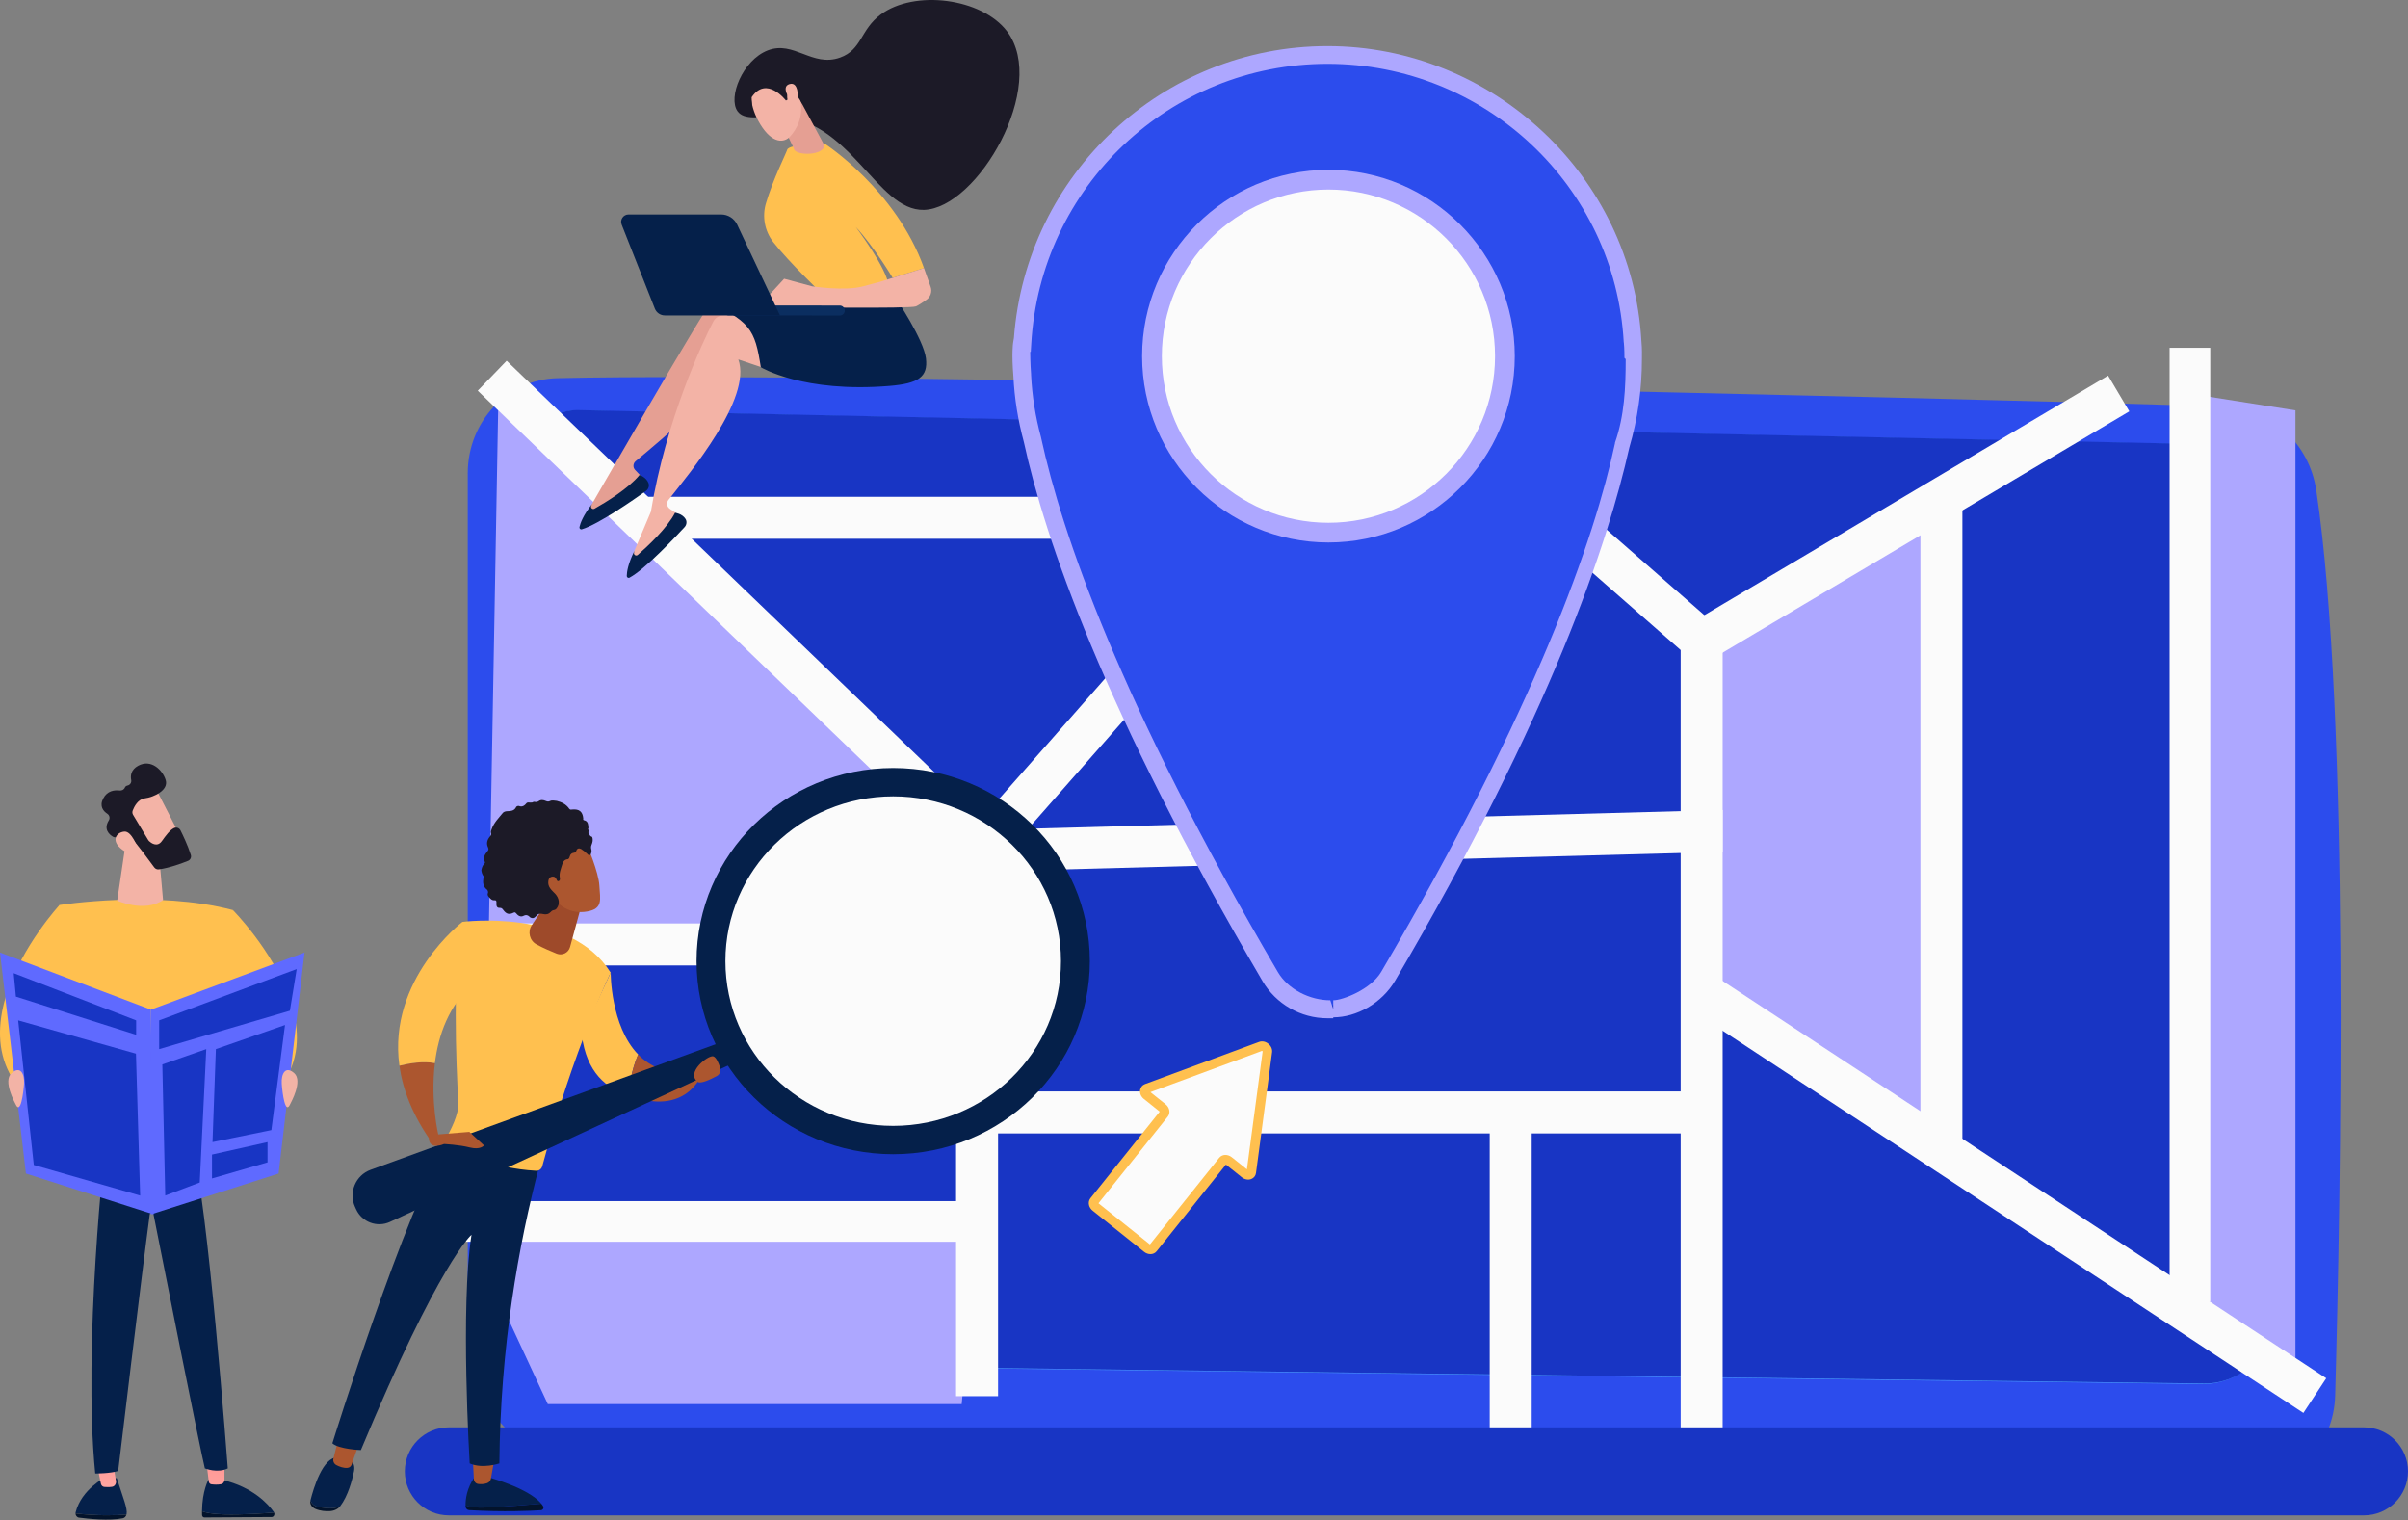 <svg width="800" height="505" viewBox="0 0 800 505" fill="none" xmlns="http://www.w3.org/2000/svg">
<rect x="0" y="0" width="800" height="505" fill="#808080" stroke="none"/>
<g clip-path="url(#clip0_274_17800)">
<path d="M155.4 157.19V443.46C155.4 467.01 173.49 486.27 196.19 486.87C296.99 489.57 649.53 496.1 745.48 494.64C761.97 494.39 775.33 480.7 775.81 463.6C777.66 397.1 780.67 237.18 769.54 162.93C767.2 147.29 754.48 135.6 739.23 135.1C654.77 132.3 281.06 123.4 185.15 125.63C168.61 126.02 155.4 140.03 155.4 157.19V157.19Z" fill="#2C4CED"/>
<path d="M172.721 155.8V427.77C172.721 441.52 183.361 452.72 196.611 452.93L731.671 459.79C744.811 459.99 755.581 449.03 755.631 435.4L756.531 165.86C756.571 156.11 749.081 148.13 739.691 147.89L191.891 136.41C181.381 136.14 172.731 144.91 172.731 155.81L172.721 155.8Z" fill="url(#paint0_linear_274_17800)"/>
<path d="M173.141 155.62V427.6C173.141 441.35 183.781 452.55 197.031 452.76L732.091 459.62C745.231 459.82 756.001 448.86 756.051 435.23L756.951 165.69C756.991 155.94 749.501 147.96 740.111 147.72L192.311 136.24C181.801 135.97 173.151 144.74 173.151 155.64L173.141 155.62Z" fill="#1835C4"/>
<path d="M165.5 136.22L162.32 313.6H324.74L321.01 277.85L165.5 136.22Z" fill="#ADA7FF"/>
<path d="M641.61 171.78L565.55 210.24L570.47 333.17L645.2 380.59L641.61 171.78Z" fill="#ADA7FF"/>
<path d="M154.84 407.99L324.74 409.37L319.5 466.46H182L154.84 407.99Z" fill="#ADA7FF"/>
<path d="M727.62 130.81V437.46L762.61 459.62V136.33L727.62 130.81Z" fill="#ADA7FF"/>
<path d="M331.581 463.83H317.631V282.76L158.721 129.8L168.321 119.84L331.581 276.88V463.83Z" fill="#FBFBFB"/>
<path d="M572.31 476.87H558.36V215.95L465.45 134.55L329.79 288.69L319.46 279.57L464.23 115.09L572.31 209.68V476.87Z" fill="#FBFBFB"/>
<path d="M324.83 306.78H154.74V320.73H324.83V306.78Z" fill="#FBFBFB"/>
<path d="M324.83 399.03H154.74V412.53H324.83V399.03Z" fill="#FBFBFB"/>
<path d="M565.57 362.58H324.83V376.53H565.57V362.58Z" fill="#FBFBFB"/>
<path d="M700.365 124.783L562.021 206.861L569.067 218.738L707.411 136.66L700.365 124.783Z" fill="#FBFBFB"/>
<path d="M569.31 323.92L561.718 335.456L765.245 469.403L772.837 457.867L569.31 323.92Z" fill="#FBFBFB"/>
<path d="M651.96 165.49H638.01V382.38H651.96V165.49Z" fill="#FBFBFB"/>
<path d="M734.3 115.54H720.8V432.32H734.3V115.54Z" fill="#FBFBFB"/>
<path d="M423.82 165.04H215.03V178.99H423.82V165.04Z" fill="#FBFBFB"/>
<path d="M508.87 369.33H494.92V476.87H508.87V369.33Z" fill="#FBFBFB"/>
<path d="M324.93 289.58L324.48 275.77L572.31 269.09V282.94H565.72L565.73 283.18L324.93 289.58Z" fill="#FBFBFB"/>
<path d="M800 488.8C800 496.88 793.45 503.42 785.38 503.42H149.11C141.03 503.42 134.49 496.87 134.49 488.8C134.49 480.72 141.04 474.18 149.11 474.18H785.38C793.46 474.18 800 480.73 800 488.8Z" fill="#1835C4"/>
<path d="M512.802 190.44C552.452 150.79 552.452 86.504 512.802 46.855C473.153 7.205 408.867 7.205 369.217 46.855C329.567 86.504 329.567 150.79 369.217 190.44C408.867 230.09 473.153 230.09 512.802 190.44Z" fill="#2C4CED"/>
<path d="M542.351 110.6H339.481C339.481 110.6 331.401 168.26 422.011 322.61C425.961 329.34 433.191 334.02 441.001 334.03C448.811 334.03 456.051 329.1 460.001 322.36C550.601 168 542.361 110.61 542.361 110.61L542.351 110.6Z" fill="#2C4CED"/>
<path d="M442.95 337.96V338.28H441C432.16 338.28 423.91 333.54 419.47 325.98C366.51 235.76 347.1 178.77 340.15 146.85C338.17 139.51 337.03 132.34 336.67 124.96C336.06 117.41 336.53 114.25 336.58 113.91L336.85 112.29C340.94 57.75 386.33 15.31 441.02 15.31C495.71 15.31 542.23 58.36 545.32 113.33C545.4 114.05 545.55 115.88 545.49 118.93V119.31C545.49 129.28 544.09 139.16 541.31 148.67C534.12 180.56 515.58 237.05 463.52 325.75C459.05 333.36 450.61 337.97 442.96 337.97L442.95 337.96ZM342.26 116.89C342.26 116.89 342.28 121.03 342.55 124.3V124.51C342.89 131.5 343.97 138.34 345.86 145.31L345.89 145.48C352.74 176.97 371.94 233.33 424.55 322.94C427.94 328.71 435.21 332.3 441.96 332.3L442.94 335.25V332.3C446.09 332.3 455.44 328.69 458.86 322.87C510.59 234.74 529.79 178.73 536.54 147.26V147.08C539.69 138.08 540.1 128.73 540.1 119.29L539.68 118.88V118.85C539.68 115.91 539.53 114.32 539.49 113.9L539.45 113.73C536.57 61.84 493.32 21.2 441.02 21.2C388.72 21.2 345.58 61.98 342.6 114.32L342.44 116.88H342.25L342.26 116.89Z" fill="#ADA7FF"/>
<path d="M441.341 176.94C473.716 176.94 499.961 150.695 499.961 118.32C499.961 85.945 473.716 59.7 441.341 59.7C408.966 59.7 382.721 85.945 382.721 118.32C382.721 150.695 408.966 176.94 441.341 176.94Z" fill="#FBFBFB"/>
<path d="M441.34 180.22C407.21 180.22 379.44 152.45 379.44 118.32C379.44 84.19 407.21 56.42 441.34 56.42C475.47 56.42 503.24 84.19 503.24 118.32C503.24 152.45 475.47 180.22 441.34 180.22ZM441.34 62.97C410.82 62.97 385.99 87.8 385.99 118.32C385.99 148.84 410.82 173.67 441.34 173.67C471.86 173.67 496.69 148.84 496.69 118.32C496.69 87.8 471.86 62.97 441.34 62.97V62.97Z" fill="#ADA7FF"/>
<path d="M415.72 389.47L421.06 349.4C421.2 348.32 419.84 347.23 418.82 347.61L380.91 361.63C380.04 361.95 380.08 363.13 380.97 363.84L386.25 368.06C386.93 368.6 387.15 369.46 386.73 369.98L363.48 399.05C363.07 399.56 363.29 400.42 363.96 400.97L381.05 414.64C381.73 415.18 382.61 415.21 383.02 414.69L406.27 385.62C406.68 385.11 407.57 385.13 408.24 385.67L413.52 389.89C414.41 390.61 415.57 390.38 415.69 389.47H415.72Z" fill="#FBFBFB"/>
<path d="M382.19 416.63C381.48 416.63 380.73 416.38 380.09 415.86L363 402.19C362.41 401.72 361.98 401.07 361.81 400.38C361.6 399.54 361.77 398.7 362.27 398.07L385.29 369.29L380.01 365.06C379.07 364.31 378.59 363.18 378.76 362.11C378.91 361.2 379.51 360.47 380.38 360.15L418.29 346.13C419.29 345.76 420.44 345.98 421.36 346.73C422.29 347.47 422.76 348.54 422.62 349.6L417.28 389.67C417.16 390.58 416.58 391.34 415.72 391.68C414.72 392.08 413.51 391.86 412.57 391.11L407.29 386.89L384.27 415.67C383.76 416.31 383 416.64 382.2 416.64L382.19 416.63ZM364.94 399.74L382.03 413.42L405.05 384.64C406.02 383.43 407.85 383.35 409.23 384.45L414.26 388.47L419.49 349.28C419.45 349.22 419.35 349.14 419.28 349.11L382.2 362.82L387.23 366.84C388.6 367.94 388.92 369.75 387.96 370.96L364.94 399.74V399.74Z" fill="#FFC04F"/>
<path d="M179.83 499.53C175.4 499.91 167.7 500.54 161.63 500.8C157.98 500.96 155.88 500.6 154.67 500.12C154.67 500.26 154.67 500.39 154.68 500.5C154.71 501.14 155.23 501.65 155.87 501.69C167.34 502.33 176.45 501.91 179.7 501.71C180.37 501.67 180.77 500.94 180.43 500.37C180.26 500.08 180.05 499.8 179.82 499.53H179.83Z" fill="#03132B"/>
<path d="M161.63 500.8C167.7 500.53 175.39 499.91 179.83 499.53C175.47 494.18 161.63 490.58 161.63 490.58H157.72C155.03 494.45 154.639 498.14 154.669 500.13C155.879 500.61 157.98 500.97 161.63 500.81V500.8Z" fill="#05204A"/>
<path d="M157.06 484.19L157.43 491.43C157.47 492.21 158.06 492.87 158.84 492.98C159.62 493.09 160.67 493.11 161.78 492.74C162.46 492.51 162.97 491.94 163.09 491.24L164.35 484.19H157.06Z" fill="#AC562F"/>
<path d="M106.3 500.75C104.38 500.48 103.51 499.48 103.14 498.41V498.44C102.85 499.57 103.51 500.73 104.82 501.29C106.41 501.96 108.14 502.08 109.48 502.02C110.92 501.96 112.25 501.36 112.98 500.41H112.99C111.54 501.11 109.51 501.2 106.3 500.75V500.75Z" fill="#03132B"/>
<path d="M115.369 484.15H112.149C107.239 484.05 104.159 494.41 103.149 498.42C103.509 499.49 104.379 500.49 106.309 500.76C109.519 501.21 111.549 501.12 112.999 500.41C115.649 496.92 116.969 491.81 117.599 488.82C118.319 485.43 115.379 484.16 115.379 484.16L115.369 484.15Z" fill="#05204A"/>
<path d="M112.56 477.43L110.77 484.55C110.55 485.42 110.97 486.33 111.78 486.74C112.78 487.25 114.19 487.79 115.49 487.64C116.1 487.57 116.61 487.14 116.81 486.56L119.44 479.07L112.57 477.43H112.56Z" fill="#AC562F"/>
<path d="M110.42 479.49C112.65 481.47 119.89 481.73 119.89 481.73C145.98 419.11 156.65 410.21 156.65 410.21C152.88 433.85 156.04 486.17 156.04 486.17C160.35 488.07 165.9 486.17 165.9 486.17C166.25 447.48 172.2 413.73 179.22 387.13C161.59 386.73 152.21 380.7 149.15 378.28C134.45 401.98 110.42 479.49 110.42 479.49V479.49Z" fill="#05204A"/>
<path d="M153.63 306.26C150.29 322.91 151.49 352.71 152.27 366.3C152.49 370.12 149.82 375.42 147.67 379.03C147.33 379.6 147.54 380.32 148.13 380.62C151.74 382.47 163.96 388.22 178.13 388.94C179.07 388.99 179.92 388.34 180.16 387.43C190.67 348.18 202.88 323.11 202.88 323.11C189.4 301.59 153.62 306.26 153.62 306.26H153.63Z" fill="#FFC04F"/>
<path d="M132.699 354.04C133.769 361.8 136.939 370.26 143.279 379.24L145.689 377.28C145.689 377.28 142.909 366 144.489 353.19C140.579 352.43 135.959 353.21 132.699 354.04V354.04Z" fill="#AC562F"/>
<path d="M157.359 326.8L153.629 306.26C153.629 306.26 128.719 325.3 132.689 354.04C135.949 353.22 140.569 352.43 144.479 353.19C145.619 343.97 149.019 333.95 157.359 326.8V326.8Z" fill="#FFC04F"/>
<path d="M202.889 323.11L193.279 343.82C194.829 356.32 201.549 361.73 208.789 363.8C209.239 358.1 210.679 353.5 212.019 350.32C202.769 340.77 202.889 323.12 202.889 323.12V323.11Z" fill="#FFC04F"/>
<path d="M212.009 350.31C210.669 353.49 209.229 358.1 208.779 363.79C228.099 371.29 233.209 356.75 233.209 356.75L229.639 356.12C221.579 356.97 215.949 354.37 212.009 350.31V350.31Z" fill="#AC562F"/>
<path d="M194.03 297.54L189.39 314.6C188.87 316.52 186.8 317.55 184.95 316.81C182.96 316.01 180.43 314.93 178.26 313.75C175.94 312.5 175.21 309.51 176.68 307.32L186.33 292.93L194.03 297.53V297.54Z" fill="#9E4A2A"/>
<path d="M242.07 345.33L123.13 388.62C118.14 390.44 115.76 396.12 117.95 400.95L118.31 401.74C120.25 406.02 125.31 407.89 129.57 405.92L245.06 352.49L242.06 345.33H242.07Z" fill="#05204A"/>
<path d="M298.08 376.95C330.505 376.95 356.79 351.135 356.79 319.29C356.79 287.445 330.505 261.63 298.08 261.63C265.655 261.63 239.37 287.445 239.37 319.29C239.37 351.135 265.655 376.95 298.08 376.95Z" fill="#FBFBFB"/>
<path d="M296.74 255.14C260.66 255.14 231.41 283.86 231.41 319.29C231.41 354.72 260.66 383.44 296.74 383.44C332.82 383.44 362.07 354.72 362.07 319.29C362.07 283.86 332.82 255.14 296.74 255.14V255.14ZM296.74 374.02C265.96 374.02 241 349.52 241 319.29C241 289.06 265.95 264.56 296.74 264.56C327.52 264.56 352.48 289.06 352.48 319.29C352.48 349.52 327.53 374.02 296.74 374.02Z" fill="#05204A"/>
<path d="M144.689 376.94L155.929 376.02L160.799 380.51C160.799 380.51 159.649 382.1 156.049 381.19C152.449 380.27 147.509 380.05 147.509 380.05C147.509 380.05 142.539 382.29 142.479 378.1L144.689 376.94V376.94Z" fill="#AC562F"/>
<path d="M231.78 359.41C232.75 360.17 236.08 358.58 238.12 357.49C239.11 356.96 239.59 355.79 239.25 354.72C238.76 353.17 237.94 351.18 236.93 350.92C235.26 350.5 227.76 356.28 231.77 359.41H231.78Z" fill="#AC562F"/>
<path d="M195.03 280.79C195.03 280.79 198.87 289.62 199.13 294.25C199.39 298.88 200.39 301.89 195.03 302.82C189.67 303.75 185.16 301.08 182.72 296.47C182.72 296.47 178.89 289.36 179.75 286.45C180.61 283.54 195.03 280.79 195.03 280.79V280.79Z" fill="#AC562F"/>
<path d="M184.72 294C184.72 294 183.25 288.36 180.73 289.94C178.2 291.52 182.04 296.26 184.07 296.47L184.72 294V294Z" fill="#AC562F"/>
<path d="M196.57 167.61C196.64 167.58 232.879 104.12 237.779 98.15C238.599 97.15 239.879 96.63 241.169 96.79L251.289 98L263.17 123.71L243.369 112.18C245.329 125.73 219.899 145.86 211.169 153.21C210.279 153.96 210.209 155.29 211.009 156.13L214.49 159.78C208.77 165.57 202.179 169.3 194.729 171.02L196.57 167.63V167.61Z" fill="#E59F93"/>
<path d="M212.48 157.79C212.48 157.79 214.7 158.51 215.45 160.49C215.81 161.44 215.42 162.51 214.6 163.1C210.94 165.72 198.87 174.19 193.3 175.84C192.84 175.98 192.41 175.56 192.51 175.1C192.8 173.81 193.72 171.22 196.7 167.44L196.43 167.98C196.09 168.66 196.84 169.38 197.5 169C201.23 166.9 208.81 162.29 212.47 157.79H212.48Z" fill="#05204A"/>
<path d="M210.679 183.18C210.739 183.14 216.179 170.04 216.239 170C221.229 139.65 233.389 113.65 236.979 106.81C237.579 105.66 238.729 104.9 240.019 104.79L250.169 103.92L267.009 126.69L245.289 119.41C249.949 132.28 229.119 157.15 222.059 166.11C221.339 167.02 221.539 168.34 222.499 169L226.649 171.87C222.219 178.7 216.519 183.68 209.569 186.87L210.679 183.18Z" fill="#F3B3A6"/>
<path d="M224.28 170.35C224.28 170.35 226.6 170.6 227.74 172.39C228.28 173.24 228.12 174.37 227.43 175.12C224.38 178.43 214.27 189.16 209.15 191.91C208.73 192.14 208.22 191.82 208.23 191.34C208.25 190.01 208.63 187.3 210.78 182.99L210.63 183.57C210.44 184.31 211.31 184.86 211.89 184.35C215.11 181.54 221.61 175.49 224.28 170.34V170.35Z" fill="#05204A"/>
<path d="M297.68 99.14C297.68 99.14 306.86 112.8 307.62 119.03C308.37 125.26 305.08 127.41 295.47 128.21C266.87 130.57 252.77 122 252.77 122C250.81 109.53 249.42 106.35 233.08 99.57C233.08 99.57 253.75 101.21 257.91 99.6C262.07 97.99 297.68 99.14 297.68 99.14V99.14Z" fill="#05204A"/>
<path d="M257.88 38.73C252.67 38.69 247.25 40.05 245.03 36.95C241.76 32.38 246.73 19.97 255.07 16.74C263.77 13.37 269.82 22.44 279.11 19.12C286.37 16.52 285.81 9.86 292.58 4.83C303.81 -3.51 326.21 -0.67 334.59 10.44C348.29 28.6 324.78 69.23 306.96 69.72C291.16 70.15 282.35 38.93 257.88 38.73V38.73Z" fill="#1C1A27"/>
<path d="M272.849 97.33C272.849 97.33 262.159 87.15 256.889 80.41C254.049 76.76 253.149 71.97 254.469 67.53C256.869 59.43 261.139 51.05 261.529 49.74C262.129 47.74 274.119 47.82 274.119 47.82C274.119 47.82 297.709 63.13 306.979 89.07L296.569 92.31C296.569 92.31 290.409 81.98 284.319 75.41C284.319 75.41 294.849 89.32 295.219 95.02L272.839 97.33H272.849Z" fill="#FFC04F"/>
<path d="M252.479 101.35L260.51 92.61L269.79 95.11C269.79 95.11 280.609 96.79 286.799 95.11L292.989 93.43L306.98 89.07L309.179 95.28C309.739 96.86 309.179 98.61 307.809 99.58C306.599 100.44 305.179 101.39 304.279 101.78C302.439 102.59 261.839 102.03 261.839 102.03L252.479 101.34V101.35Z" fill="#F3B3A6"/>
<path d="M265.88 33.41L273.94 48.39C273.41 51.66 265.17 51.75 263.9 49.8C263.77 49.6 263.7 49.37 263.65 49.14L258.83 39.13C258.62 38.15 261.3 34.86 262.18 34.4L265.38 32.7C266.61 32.04 261.47 31.99 265.88 33.42V33.41Z" fill="#E59F93"/>
<path d="M249.57 29.89C249.57 29.89 248.66 34.95 252.64 41.39C256.62 47.83 260.58 47.54 262.59 45.24C264.6 42.94 267.01 39.12 265.92 32.7C264.82 26.28 250.94 23.43 249.57 29.89V29.89Z" fill="#F3B3A6"/>
<path d="M261.11 33.4C261.11 33.4 254.67 24.94 249.72 32.31L249.8 34.86C249.8 34.86 246.1 36.9 246.8 30.97C247.5 25.04 250.01 18.65 257.29 20.68C264.57 22.71 268.82 25.01 269.65 30.07C270.47 35.12 266.34 34.3 266.34 34.3C266.34 34.3 264.76 30.81 262.86 30.57C260.96 30.33 261.64 33.09 261.64 33.09L261.1 33.4H261.11Z" fill="#1C1A27"/>
<path d="M262.59 33.17C262.59 33.17 259.25 28.84 262.29 27.94C265.33 27.04 265.21 32.18 265.02 34.1L262.59 33.17Z" fill="#F3B3A6"/>
<path d="M279.07 104.81C279.07 104.81 279.01 104.81 278.99 104.81L242.04 104.77C241.13 104.77 240.39 104.03 240.39 103.11C240.39 102.2 241.13 101.44 242.05 101.46L279 101.5C279.91 101.5 280.65 102.24 280.65 103.16C280.65 104.05 279.95 104.77 279.08 104.81H279.07Z" fill="#0B2E60"/>
<path d="M208.81 71.25H239.59C241.86 71.25 243.93 72.56 244.9 74.61L259.13 104.78H220.88C219.42 104.78 218.1 103.89 217.56 102.53L206.53 74.61C205.89 73 207.08 71.25 208.82 71.25H208.81Z" fill="#05204A"/>
<path d="M25.09 502.79C25.09 502.66 25.09 502.53 25.13 502.4C27.07 494.72 34.99 490.78 34.99 490.78L38.8 491.08C40.99 497.85 42.4 501.15 42.05 503C42.05 503.05 42.02 503.1 42.01 503.15C38.87 503.43 32.4 503.61 25.09 502.78V502.79Z" fill="#05204A"/>
<path d="M42.01 503.16C41.84 503.78 41.38 504.26 40.8 504.38C36.33 505.32 29.22 504.56 26.24 504.17C25.58 504.08 25.1 503.48 25.09 502.79C32.4 503.62 38.87 503.44 42.01 503.16V503.16Z" fill="#03132B"/>
<path d="M31.85 484.86L33.52 492.89C33.64 493.48 34.09 493.92 34.64 493.97C35.31 494.03 36.26 494.07 37.22 493.93C38.08 493.8 38.68 492.93 38.53 491.99L37.37 484.86H31.85V484.86Z" fill="url(#paint1_linear_274_17800)"/>
<path d="M74.38 503.09C70.31 502.98 68.21 502.5 67.12 502.05C67.12 502.45 67.12 502.87 67.13 503.29C67.14 503.75 67.48 504.11 67.9 504.11L90.24 503.97C90.95 503.97 91.37 503.14 91.06 502.48C88.13 502.72 80.67 503.26 74.38 503.09Z" fill="#03132B"/>
<path d="M91.06 502.48C91.03 502.42 91.01 502.37 90.97 502.31C89 499.55 83.97 494.06 74.04 491.68L69.28 491.53C69.28 491.53 67.16 495.22 67.12 502.05C68.21 502.49 70.31 502.97 74.38 503.09C80.67 503.27 88.13 502.72 91.06 502.48Z" fill="#05204A"/>
<path d="M68.4 484.32C68.45 484.67 69.11 490.07 69.36 492.16C69.42 492.66 69.78 493.04 70.23 493.1C71.04 493.2 72.35 493.29 73.5 493.05C74.12 492.92 74.57 492.33 74.57 491.64V483.17L68.4 484.33V484.32Z" fill="url(#paint2_linear_274_17800)"/>
<path d="M35.03 379.42C35.03 379.42 27.41 447.17 31.64 489.52C31.64 489.52 36.72 489.52 39.26 488.67C39.26 488.67 47.18 422.43 49.74 403.47C49.84 402.76 50.86 402.72 51 403.43C54.16 419.38 66.58 481.92 68.06 487.82C68.06 487.82 72.29 489.51 75.68 487.82C75.68 487.82 68.9 397.2 63.82 381.11L35.02 379.42H35.03Z" fill="#05204A"/>
<path d="M19.79 300.65C19.79 300.65 51.97 295.57 77.38 302.34L75.69 328.59C75.69 328.59 68.91 365.01 63.83 381.1C63.83 381.1 44.35 384.49 35.03 379.41C35.03 379.41 27.41 333.68 23.17 326.9C23.17 326.9 18.94 309.11 19.78 300.65H19.79Z" fill="#FFC04F"/>
<path d="M42.15 277.51L38.94 299.19C38.94 299.19 47.9 303.3 54.169 299.01L52.819 283.71L42.15 277.51Z" fill="#F3B3A6"/>
<path d="M19.79 300.65C19.79 300.65 -30.18 354.85 28.68 375.6V371.37C28.68 371.37 6.66 352.74 23.6 327.33C23.6 327.33 21.48 303.19 19.79 300.65V300.65Z" fill="#FFC04F"/>
<path d="M29.11 371.8C29.11 371.8 36.73 366.72 40.12 368.41C43.51 370.1 43.51 372.64 43.51 372.64C43.51 372.64 41.82 376.03 39.28 375.18C36.74 374.33 30.81 376.03 28.27 375.18C28.27 375.18 27.42 371.79 29.12 371.79L29.11 371.8Z" fill="url(#paint3_linear_274_17800)"/>
<path d="M77.38 302.35C77.38 302.35 129.46 354.86 70.6 375.61V371.38C70.6 371.38 92.62 352.75 75.68 327.34C75.68 327.34 73.99 306.59 77.37 302.36L77.38 302.35Z" fill="#FFC04F"/>
<path d="M70.18 371.8C70.18 371.8 62.56 366.72 59.17 368.41C55.78 370.1 55.78 372.64 55.78 372.64C55.78 372.64 57.47 376.03 60.01 375.18C62.55 374.33 68.48 376.03 71.02 375.18C71.02 375.18 71.87 371.79 70.17 371.79L70.18 371.8Z" fill="url(#paint4_linear_274_17800)"/>
<path d="M51.51 261.58C51.73 261.78 60.65 279.31 60.65 279.31L50.53 284.19L39.6 268.83C39.6 268.83 47.88 258.16 51.5 261.57L51.51 261.58Z" fill="#F3B3A6"/>
<path d="M44.09 269.27C43.91 269.74 43.95 270.26 44.21 270.69L49.26 279.1C49.34 279.23 49.43 279.34 49.54 279.44C50.14 280 52.2 281.63 53.78 279.41C55.13 277.52 56.4 275.81 57.77 275.1C58.56 274.69 59.54 275.02 59.95 275.82C60.78 277.47 62.39 280.83 63.4 284.01C63.65 284.81 63.24 285.67 62.47 285.98C60.42 286.81 56.37 288.31 52.78 288.81C52.19 288.89 51.61 288.64 51.25 288.16C49.7 286.04 45.35 280.13 43.86 278.64C42.48 277.26 39.93 277.78 38.78 278.11C38.34 278.24 37.88 278.18 37.49 277.94C36.32 277.24 34.29 275.49 36.15 272.53C36.61 271.79 36.38 270.81 35.65 270.34C34.35 269.48 32.94 267.88 34.28 265.28C35.64 262.65 38.07 262.41 39.73 262.61C40.46 262.7 41.21 262.32 41.49 261.63C41.62 261.33 41.86 261.07 42.32 260.97C43.19 260.79 43.76 260 43.59 259.13C43.3 257.64 43.52 255.7 45.9 254.39C50.26 251.99 54.09 255.9 55.06 259.2C56.03 262.5 51.15 264.83 48.08 265.22C45.82 265.51 44.59 267.97 44.09 269.25V269.27Z" fill="#1C1A27"/>
<path d="M45.75 281.73C45.75 281.73 43.81 276.05 41.32 276.26C38.84 276.47 36.88 278.94 39.96 281.73C43.79 285.19 45.75 281.73 45.75 281.73Z" fill="#F3B3A6"/>
<path d="M0 316.44L50.13 335.41L51.01 403.43L8.61 389.86L0 316.44Z" fill="#5F6AFF"/>
<path d="M101.17 316.44L50.13 335.41L50.16 403.43L92.56 389.86L101.17 316.44Z" fill="#5F6AFF"/>
<path d="M52.88 338.98L98.57 321.93L96.31 335.77L52.88 348.53V338.98Z" fill="#1835C4"/>
<path d="M53.93 353.62L68.53 348.53L66.36 392.85L54.9 397.18L53.93 353.62Z" fill="#1835C4"/>
<path d="M71.72 348.53L94.69 340.52L90.15 375.43L70.6 379.42L71.72 348.53Z" fill="#1835C4"/>
<path d="M70.43 383.56L88.88 379.42V386.15L70.43 391.49V383.56Z" fill="#1835C4"/>
<path d="M45.23 338.98L4.55 323.3L5.29 331.09L45.23 343.77V338.98Z" fill="#1835C4"/>
<path d="M45.17 350.04L6.04 338.98L11.23 387.02L46.56 397.18L45.17 350.04Z" fill="#1835C4"/>
<path d="M5.17 366.8C4.95 366.31 0.89 359.14 3.84 356.52C6.79 353.9 8.19 356.82 7.99 359.97C7.79 363.12 6.82 370.54 5.18 366.8H5.17Z" fill="#F3B3A6"/>
<path d="M96.41 366.8C96.63 366.31 100.69 359.14 97.75 356.52C94.8 353.9 93.4 356.82 93.6 359.97C93.8 363.12 94.77 370.54 96.41 366.8Z" fill="#F3B3A6"/>
<path d="M177.28 266.37C177.86 266.41 178.38 266.6 178.98 266.14C179.67 265.62 180.57 265.74 181.35 266.1C181.85 266.32 182.29 266.36 182.76 266.1C183.5 265.75 184.26 266.02 185 266.07C186.65 266.48 188.1 267.2 189.09 268.64C189.4 269.09 189.77 268.96 190.18 268.92C192.44 268.73 193.54 269.63 193.77 271.81C193.8 272.05 193.59 272.4 194.05 272.5C195.46 272.8 195.37 273.97 195.5 275.02C195.21 275.51 195.49 276.06 195.35 276.51C195.35 276.73 195.61 276.53 195.45 276.58C195.4 276.59 195.37 276.56 195.38 276.49C195.45 276.15 195.24 275.76 195.53 275.45C195.79 276.37 195.4 277.59 196.71 278.02C197.1 278.93 196.88 279.81 196.53 280.67C196.29 281.2 196.32 281.75 196.49 282.29C196.59 282.88 196.49 283.43 196.17 283.94C195.71 284.34 195.42 283.98 195.13 283.69C194.48 283.05 193.77 282.49 193 282C192.25 281.69 191.71 281.87 191.45 282.67C191.34 283.02 191.1 283.22 190.75 283.28C190 283.37 189.48 283.72 189.3 284.5C189.22 284.85 189.07 285.19 188.75 285.41C187.62 285.5 187.08 286.13 186.77 287.22C186.35 288.68 185.68 290.06 185.99 291.64C186.08 292.07 186.03 292.56 185.59 292.7C185.06 292.86 184.98 292.31 184.8 291.97C184.46 291.25 183.85 291.08 183.16 291.29C182.51 291.49 182.27 292.01 182.17 292.71C181.89 294.72 183.39 295.79 184.48 296.97C185.76 298.37 186.1 300.27 184.96 301.76C184.73 302.07 184.41 302.29 184.04 302.34C183.6 302.4 183.27 302.6 183 302.94C182.29 303.69 181.45 303.9 180.43 303.66C179.85 303.52 179.22 303.44 178.64 303.78C177.94 304.42 177.42 305.49 176.17 304.79C175.54 304.13 174.91 303.75 173.94 304.25C172.92 304.77 172.11 304.19 171.47 303.42C171.19 303.08 171.02 303 170.58 303.22C169.15 303.92 168.23 303.67 167.24 302.36C166.92 301.93 166.7 301.56 166 301.6C164.95 301.65 164.89 300.78 164.93 300C164.97 299.38 164.93 299 164.13 299.07C163.4 299.13 162.95 298.56 162.5 298.07C162.17 297.77 161.97 297.41 162.02 296.95C162.25 296.47 162.17 296.03 161.87 295.61C160.47 294.59 160.36 293.17 160.61 291.63L160.66 291.13C160.22 290.51 159.98 289.81 159.92 289.06C160.09 288.33 160.26 287.6 160.81 287.04C161.01 286.84 161.23 286.62 161.06 286.28C160.42 284.93 161.06 283.86 161.89 282.89C162.28 282.43 162.42 282.11 162.13 281.5C161.51 280.21 161.85 278.99 162.75 277.92C163.07 277.53 163.37 277.25 163.12 276.65C162.99 276.33 163.19 275.84 163.33 275.46C164.08 273.31 165.68 271.74 167.08 270.03C167.34 269.72 167.88 269.53 168.31 269.5C169.57 269.42 170.84 269.5 171.5 268.06C171.59 267.85 172.16 267.66 172.39 267.75C173.62 268.23 174.34 267.53 175.03 266.71C175.74 266.36 176.58 266.92 177.26 266.38L177.28 266.37Z" fill="#1C1A27"/>
</g>
<defs>
<linearGradient id="paint0_linear_274_17800" x1="469.071" y1="235.34" x2="425.311" y2="774" gradientUnits="userSpaceOnUse">
<stop stop-color="#53D8FF"/>
<stop offset="1" stop-color="#3840F7"/>
</linearGradient>
<linearGradient id="paint1_linear_274_17800" x1="36.52" y1="477.13" x2="33.12" y2="506.77" gradientUnits="userSpaceOnUse">
<stop stop-color="#FF928E"/>
<stop offset="1" stop-color="#FEB3B1"/>
</linearGradient>
<linearGradient id="paint2_linear_274_17800" x1="72.29" y1="480.92" x2="69.11" y2="508.65" gradientUnits="userSpaceOnUse">
<stop stop-color="#FF928E"/>
<stop offset="1" stop-color="#FEB3B1"/>
</linearGradient>
<linearGradient id="paint3_linear_274_17800" x1="42.65" y1="366.95" x2="15.55" y2="390.1" gradientUnits="userSpaceOnUse">
<stop stop-color="#F9B776"/>
<stop offset="1" stop-color="#F47960"/>
</linearGradient>
<linearGradient id="paint4_linear_274_17800" x1="58.95" y1="368.2" x2="74.2" y2="383.45" gradientUnits="userSpaceOnUse">
<stop stop-color="#F9B776"/>
<stop offset="1" stop-color="#F47960"/>
</linearGradient>
<clipPath id="clip0_274_17800">
<rect width="800" height="504.83" fill="white"/>
</clipPath>
</defs>
</svg>
